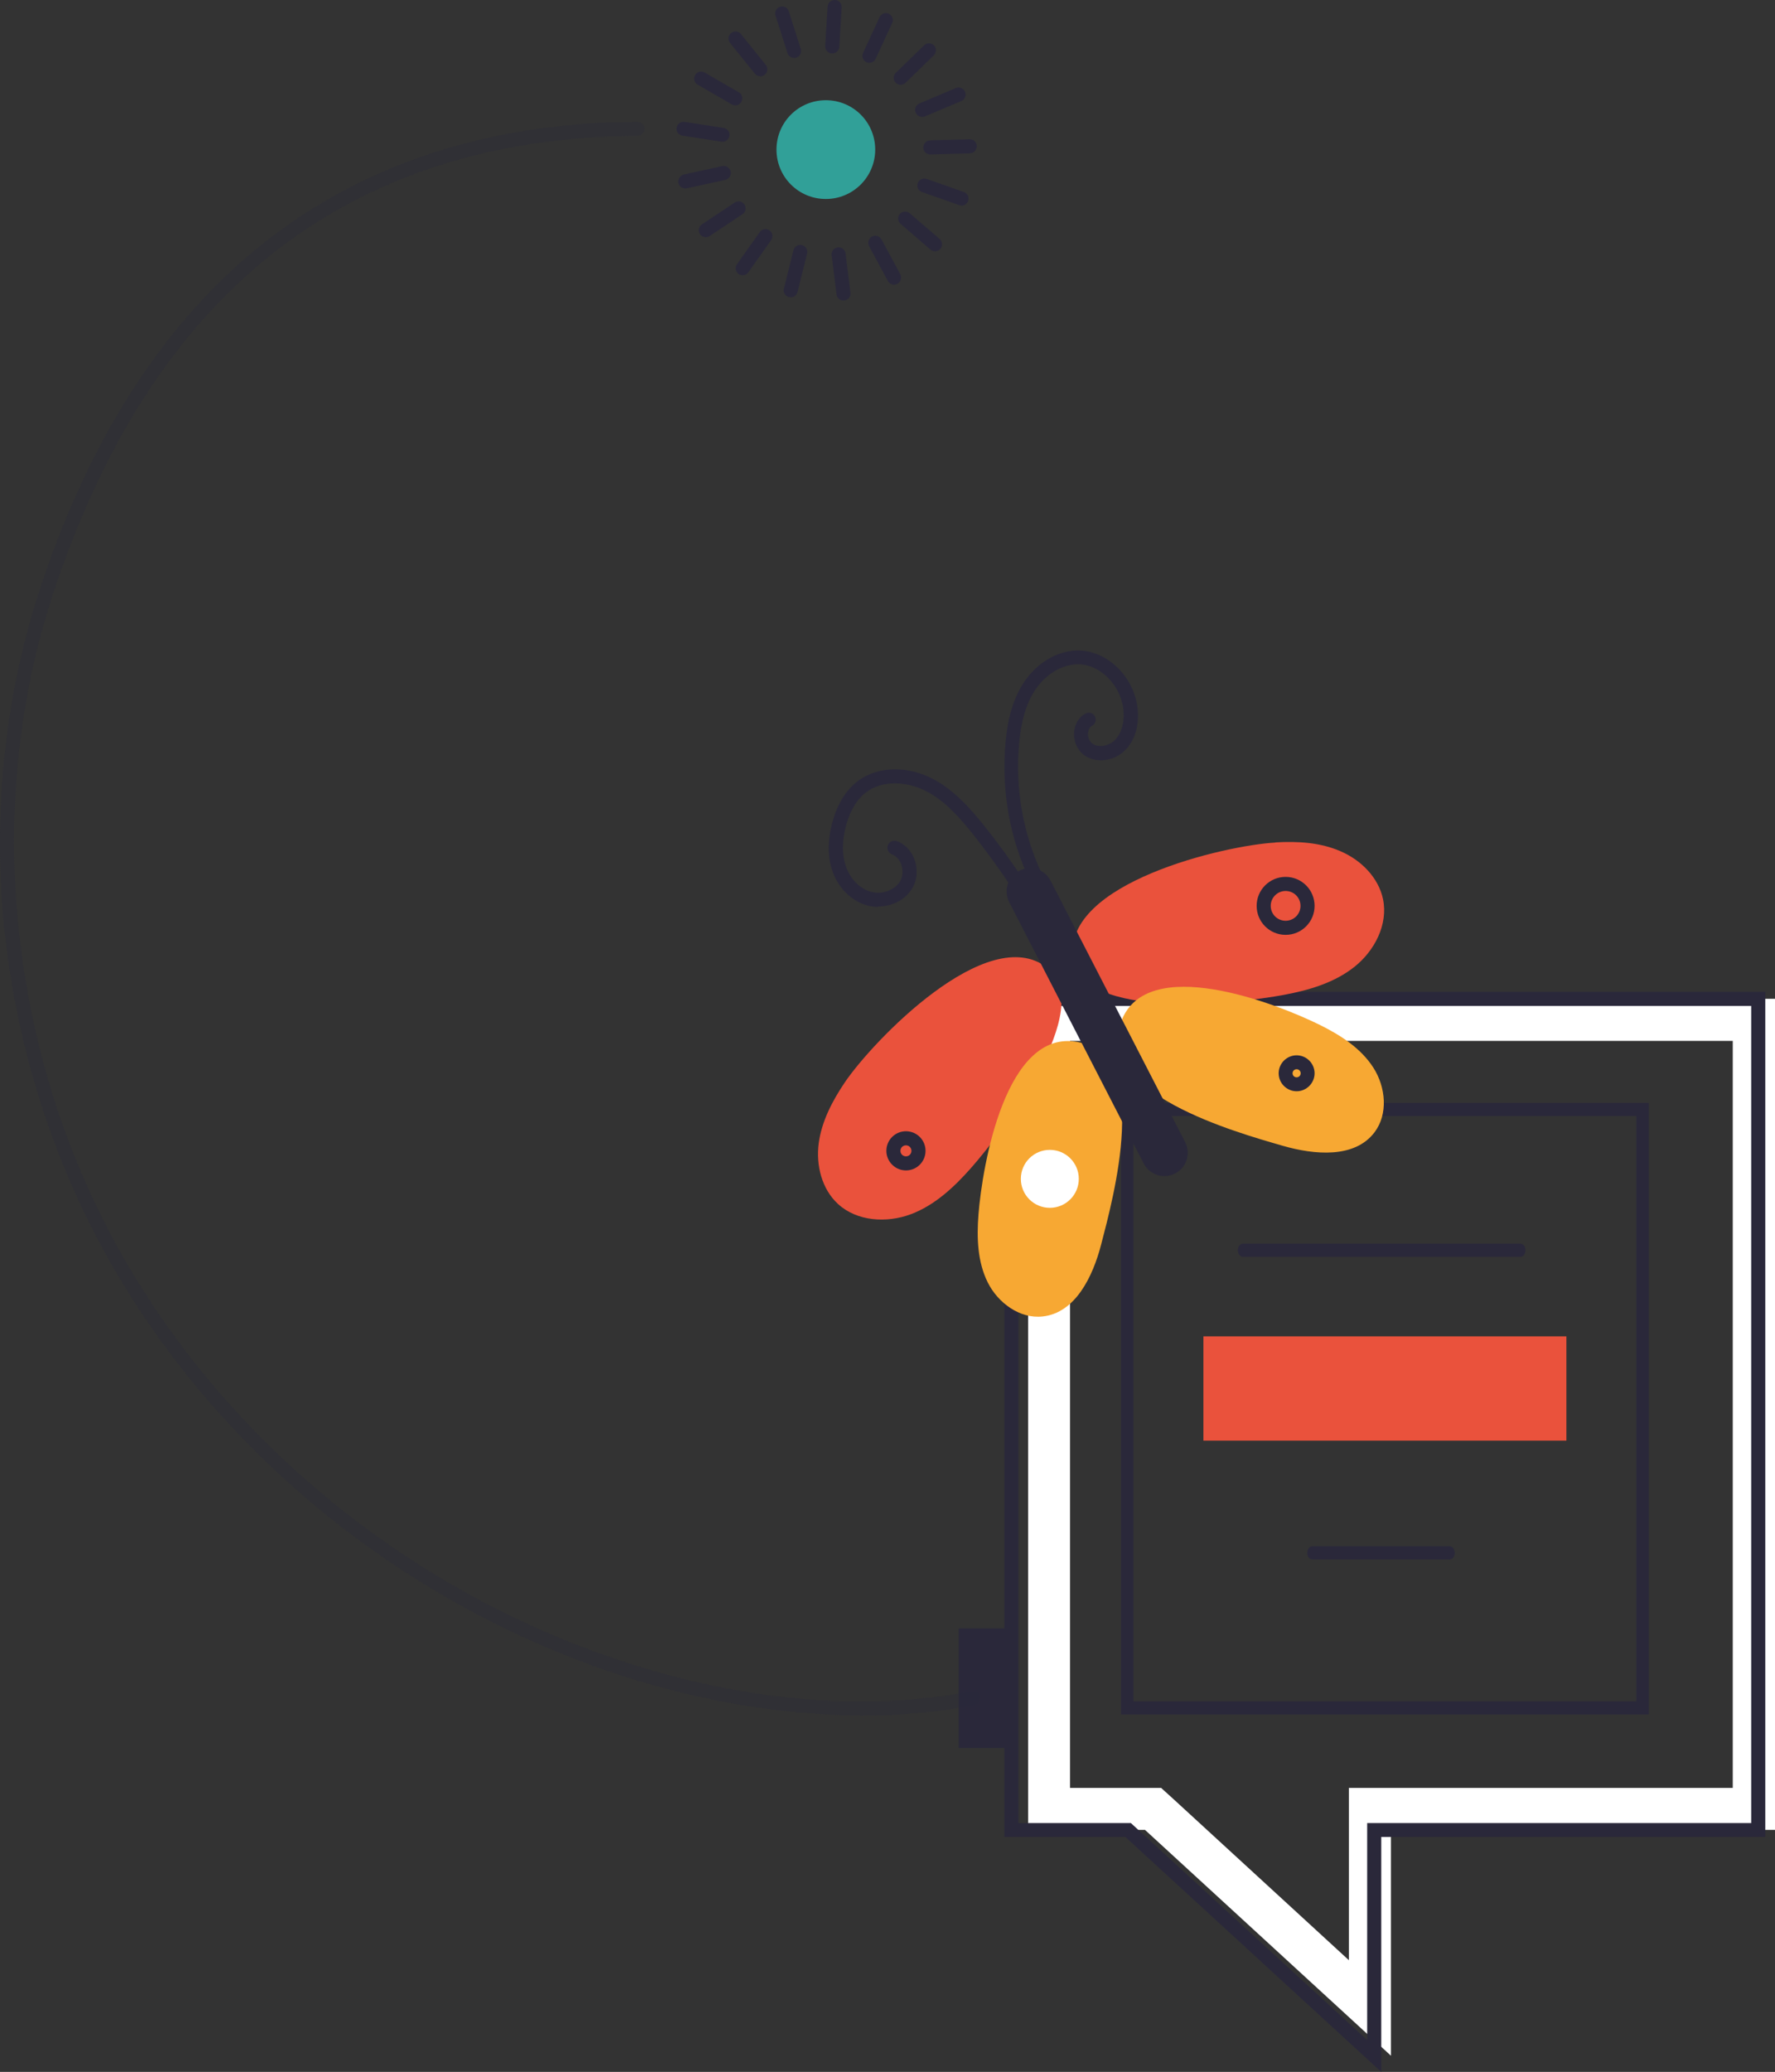 <?xml version="1.0" encoding="UTF-8"?> <svg xmlns="http://www.w3.org/2000/svg" id="_Слой_2" data-name="Слой 2" viewBox="0 0 109.68 127.97"><rect x="0" y="0" width="109.68" height="127.97" fill="#333333" stroke="none"/><defs><style> .cls-1 { fill: #31a098; } .cls-1, .cls-2, .cls-3, .cls-4, .cls-5, .cls-6 { stroke-width: 0px; } .cls-2 { opacity: .3; } .cls-2, .cls-4 { fill: #2a283a; } .cls-3 { fill: #fff; } .cls-5 { fill: #ea523c; } .cls-6 { fill: #f7a833; } </style></defs><g id="design"><g><g><g><path class="cls-3" d="m63.53,61.69v51.33h7.22l15.2,13.95v-13.95h23.73v-51.33h-46.15Zm43.55,48.74h-23.73v10.64l-10.85-9.96-.75-.68h-5.63v-46.14h40.95v46.14Z"></path><path class="cls-4" d="m85.35,127.97l-15.81-14.51h-7.48v-52.2h47.02v52.2h-23.73v14.51Zm-22.42-15.37h6.95l14.6,13.4v-13.4h23.73v-50.47h-45.28v50.47Z"></path><g><g><path class="cls-4" d="m89.57,96.32h-8.47c-.18,0-.32-.18-.32-.41s.14-.41.32-.41h8.47c.18,0,.32.18.32.41s-.14.41-.32.41Z"></path><path class="cls-4" d="m93.94,77.63h-17.13c-.18,0-.32-.18-.32-.41s.14-.41.32-.41h17.13c.18,0,.32.18.32.41s-.14.41-.32.41Z"></path><rect class="cls-5" x="74.36" y="82.54" width="22.43" height="6.44"></rect></g><path class="cls-4" d="m101.88,105.89h-32.61v-37.77h32.61v37.77Zm-31.84-.81h31.07v-36.15h-31.07v36.15Z"></path></g></g><rect class="cls-4" x="59.24" y="100.58" width="3.26" height="7.38"></rect><g><path class="cls-2" d="m53.21,105.94c-5.13,0-10.52-.95-15.92-2.83-13.25-4.62-24.56-14.15-31.03-26.15-3.25-6.02-5.32-12.85-6.01-19.75-.69-6.98.04-14.07,2.11-20.5,2.99-9.26,7.52-16.43,13.45-21.31,6.29-5.17,14.22-7.83,23.58-7.88.23,0,.43.19.44.43,0,.24-.19.43-.43.44-17.93.11-30.12,9.73-36.22,28.6-4.11,12.71-2.67,27.5,3.83,39.57,6.37,11.81,17.51,21.2,30.55,25.74,7.8,2.72,15.58,3.47,22.51,2.16.24-.04.46.11.51.35.04.24-.11.46-.35.51-2.27.43-4.63.64-7.04.64Z"></path><path class="cls-1" d="m54.08,9.24c0,1.68-1.36,3.05-3.05,3.05s-3.05-1.36-3.05-3.05,1.36-3.05,3.05-3.05,3.05,1.36,3.05,3.05Z"></path><g><path class="cls-4" d="m59.41,12.69s-.1,0-.14-.02l-2.3-.81c-.23-.08-.34-.33-.26-.55s.33-.34.55-.26l2.3.81c.23.08.34.33.26.55-.06.18-.23.29-.41.29Z"></path><path class="cls-4" d="m57.78,15.52c-.1,0-.2-.03-.28-.1l-1.85-1.59c-.18-.16-.2-.43-.05-.61.16-.18.43-.2.61-.05l1.85,1.59c.18.16.2.43.05.61-.09.1-.21.15-.33.15Z"></path><path class="cls-4" d="m55.24,17.58c-.15,0-.3-.08-.38-.23l-1.16-2.15c-.11-.21-.03-.47.18-.59.21-.11.47-.03.59.18l1.16,2.15c.11.21.03.47-.18.59-.07.04-.14.05-.2.05Z"></path><path class="cls-4" d="m52.12,18.56c-.22,0-.4-.16-.43-.38l-.3-2.42c-.03-.24.14-.45.38-.48.24-.03.45.14.48.38l.3,2.42c.03.24-.14.45-.38.48-.02,0-.04,0-.05,0Z"></path><path class="cls-4" d="m48.86,18.36s-.07,0-.11-.01c-.23-.06-.37-.29-.31-.53l.59-2.37c.06-.23.29-.37.53-.31.23.06.37.29.31.53l-.59,2.37c-.05.2-.23.33-.42.33Z"></path><path class="cls-4" d="m45.89,17c-.09,0-.17-.03-.25-.08-.2-.14-.24-.41-.1-.6l1.41-1.99c.14-.2.41-.24.6-.1.2.14.24.41.1.6l-1.41,1.99c-.08.12-.22.18-.35.18Z"></path><path class="cls-4" d="m43.61,14.65c-.14,0-.28-.07-.36-.19-.13-.2-.08-.47.12-.6l2.03-1.35c.2-.13.47-.08.6.12.13.2.08.47-.12.6l-2.03,1.35c-.07.05-.16.07-.24.07Z"></path><path class="cls-4" d="m42.34,11.64c-.2,0-.38-.14-.42-.34-.05-.23.1-.46.33-.52l2.38-.52c.23-.05.46.1.52.33.05.23-.1.46-.33.52l-2.38.52s-.06.01-.09.01Z"></path><path class="cls-4" d="m44.65,8.75s-.04,0-.07,0l-2.41-.37c-.24-.04-.4-.26-.36-.49.04-.24.26-.4.49-.36l2.41.37c.24.04.4.26.36.49-.03.21-.22.37-.43.37Z"></path><path class="cls-4" d="m45.44,6.51c-.07,0-.15-.02-.22-.06l-2.11-1.22c-.21-.12-.28-.38-.16-.59.12-.21.38-.28.59-.16l2.11,1.22c.21.12.28.38.16.59-.08.14-.23.22-.38.22Z"></path><path class="cls-4" d="m46.98,4.71c-.13,0-.25-.06-.34-.16l-1.53-1.9c-.15-.19-.12-.46.07-.61.19-.15.46-.12.61.07l1.53,1.9c.15.19.12.46-.07.61-.08.06-.18.1-.27.1Z"></path><path class="cls-4" d="m49.07,3.58c-.18,0-.35-.12-.41-.3l-.74-2.32c-.07-.23.05-.47.28-.54.23-.07.47.05.54.28l.74,2.32c.07.23-.05.47-.28.54-.04.01-.09.02-.13.02Z"></path><path class="cls-4" d="m51.43,3.3s-.02,0-.03,0c-.24-.01-.42-.22-.41-.46l.15-2.43c.01-.24.22-.42.46-.41.24.01.42.22.41.46l-.15,2.43c-.01.23-.2.41-.43.41Z"></path><path class="cls-4" d="m53.72,3.88c-.06,0-.12-.01-.18-.04-.22-.1-.31-.36-.21-.57l1.02-2.21c.1-.22.36-.31.57-.21.22.1.31.36.21.57l-1.02,2.21c-.07.16-.23.25-.39.25Z"></path><path class="cls-4" d="m55.66,5.24c-.11,0-.23-.04-.31-.13-.17-.17-.16-.45,0-.61l1.75-1.7c.17-.17.45-.16.61,0,.17.17.16.45,0,.61l-1.75,1.7c-.08.08-.19.12-.3.12Z"></path><path class="cls-4" d="m56.98,7.22c-.17,0-.33-.1-.4-.26-.09-.22,0-.47.23-.57l2.25-.95c.22-.09.47,0,.57.23.09.22,0,.47-.23.57l-2.25.95c-.06.02-.11.03-.17.03Z"></path><path class="cls-4" d="m57.48,9.54c-.23,0-.43-.19-.43-.42,0-.24.18-.44.42-.45l2.44-.07c.24,0,.44.18.45.42,0,.24-.18.44-.42.45l-2.44.07s0,0-.01,0Z"></path></g></g></g><g><g><path class="cls-5" d="m78.81,52.03c1.37-.08,2.78,0,4.03.55,1.26.54,2.34,1.62,2.62,2.96.32,1.56-.52,3.18-1.76,4.17s-2.82,1.45-4.38,1.74c-2.75.52-12.54,1.64-13.02-2.32-.56-4.61,9.4-6.92,12.51-7.09Z"></path><path class="cls-6" d="m81.57,63.31c1.27.63,2.52,1.43,3.29,2.63.77,1.2.93,2.87.07,4-1.23,1.62-3.71,1.39-5.66.83-2.87-.83-11.59-3.25-10-7.65,1.54-4.27,9.58-1.16,12.3.19Z"></path><path class="cls-5" d="m52.19,66.87c-.76,1.13-1.42,2.39-1.6,3.74-.18,1.36.19,2.84,1.2,3.76,1.17,1.07,3,1.18,4.48.63s2.69-1.68,3.74-2.87c1.85-2.09,7.84-9.93,4.68-12.37-3.67-2.84-10.76,4.53-12.5,7.11Z"></path><path class="cls-6" d="m60.46,75.03c-.11,1.42-.06,2.9.57,4.17s1.99,2.27,3.4,2.11c2.02-.22,3.1-2.47,3.61-4.44.75-2.89,3.15-11.61-1.44-12.51-4.46-.86-5.9,7.63-6.14,10.66Z"></path></g><path class="cls-4" d="m71.95,72.64c-.52,0-1.03-.29-1.28-.78l-8.31-16.14c-.36-.71-.09-1.58.62-1.94.71-.36,1.58-.09,1.94.62l8.31,16.14c.37.71.09,1.58-.62,1.94-.21.11-.44.16-.66.16Z"></path><path class="cls-4" d="m64.04,54.68c-.16,0-.32-.09-.39-.25-1.26-2.66-1.78-5.61-1.52-8.54.14-1.59.5-2.77,1.13-3.73.83-1.26,2.15-2.02,3.45-1.98,1.83.05,3.48,1.77,3.6,3.77.06.96-.21,1.79-.76,2.36-.7.72-1.82.86-2.56.33-.42-.31-.66-.85-.62-1.42.04-.51.3-.94.71-1.15.21-.11.47-.03.58.18.11.21.03.47-.18.58-.2.1-.24.35-.25.44-.02.26.09.52.26.65.42.31,1.08.13,1.42-.23.37-.38.56-1,.52-1.7-.09-1.57-1.36-2.92-2.76-2.96-1.01-.02-2.04.59-2.71,1.59-.55.83-.86,1.89-.99,3.33-.25,2.77.25,5.57,1.44,8.09.1.22,0,.47-.21.58-.06.03-.12.04-.18.04Z"></path><path class="cls-4" d="m54.24,56.01c-.24,0-.49-.03-.73-.11-.94-.28-1.75-1.11-2.09-2.15-.28-.85-.28-1.85,0-2.91.3-1.15.85-2.05,1.6-2.61,1.19-.89,2.98-.95,4.55-.16,1.35.68,2.38,1.85,3.3,3,.86,1.08,1.68,2.21,2.43,3.37.13.2.08.47-.12.6-.2.13-.47.08-.6-.12-.74-1.13-1.55-2.24-2.39-3.31-.99-1.25-1.88-2.2-3.01-2.77-1.05-.53-2.58-.71-3.64.08-.75.56-1.11,1.47-1.28,2.14-.23.89-.24,1.73,0,2.42.26.78.84,1.39,1.52,1.59.71.21,1.52-.08,1.85-.66.16-.28.18-.68.06-1.02-.11-.3-.32-.53-.57-.62-.22-.08-.34-.33-.26-.56.08-.22.33-.34.56-.26.49.18.89.6,1.09,1.14.21.58.17,1.24-.12,1.74-.41.73-1.25,1.16-2.12,1.16Z"></path><path class="cls-4" d="m55.98,72.29c-.66,0-1.21-.54-1.21-1.21s.54-1.21,1.21-1.21,1.21.54,1.21,1.21-.54,1.21-1.21,1.21Zm0-1.55c-.19,0-.34.15-.34.34s.15.34.34.34.34-.15.34-.34-.15-.34-.34-.34Z"></path><path class="cls-4" d="m79.44,57.74c-.99,0-1.79-.8-1.79-1.79s.8-1.79,1.79-1.79,1.79.8,1.79,1.79-.8,1.79-1.79,1.79Zm0-2.71c-.51,0-.92.41-.92.92s.41.92.92.92.92-.41.92-.92-.41-.92-.92-.92Z"></path><path class="cls-4" d="m80.12,67.4c-.61,0-1.11-.5-1.11-1.11s.5-1.11,1.11-1.11,1.11.5,1.11,1.11-.5,1.11-1.11,1.11Zm0-1.36c-.14,0-.25.11-.25.25s.11.25.25.25.25-.11.25-.25-.11-.25-.25-.25Z"></path><path class="cls-3" d="m64.87,71.02c-.99,0-1.79.8-1.79,1.79s.8,1.79,1.79,1.79,1.79-.8,1.79-1.79-.8-1.79-1.79-1.79h0Z"></path></g></g></g></svg> 